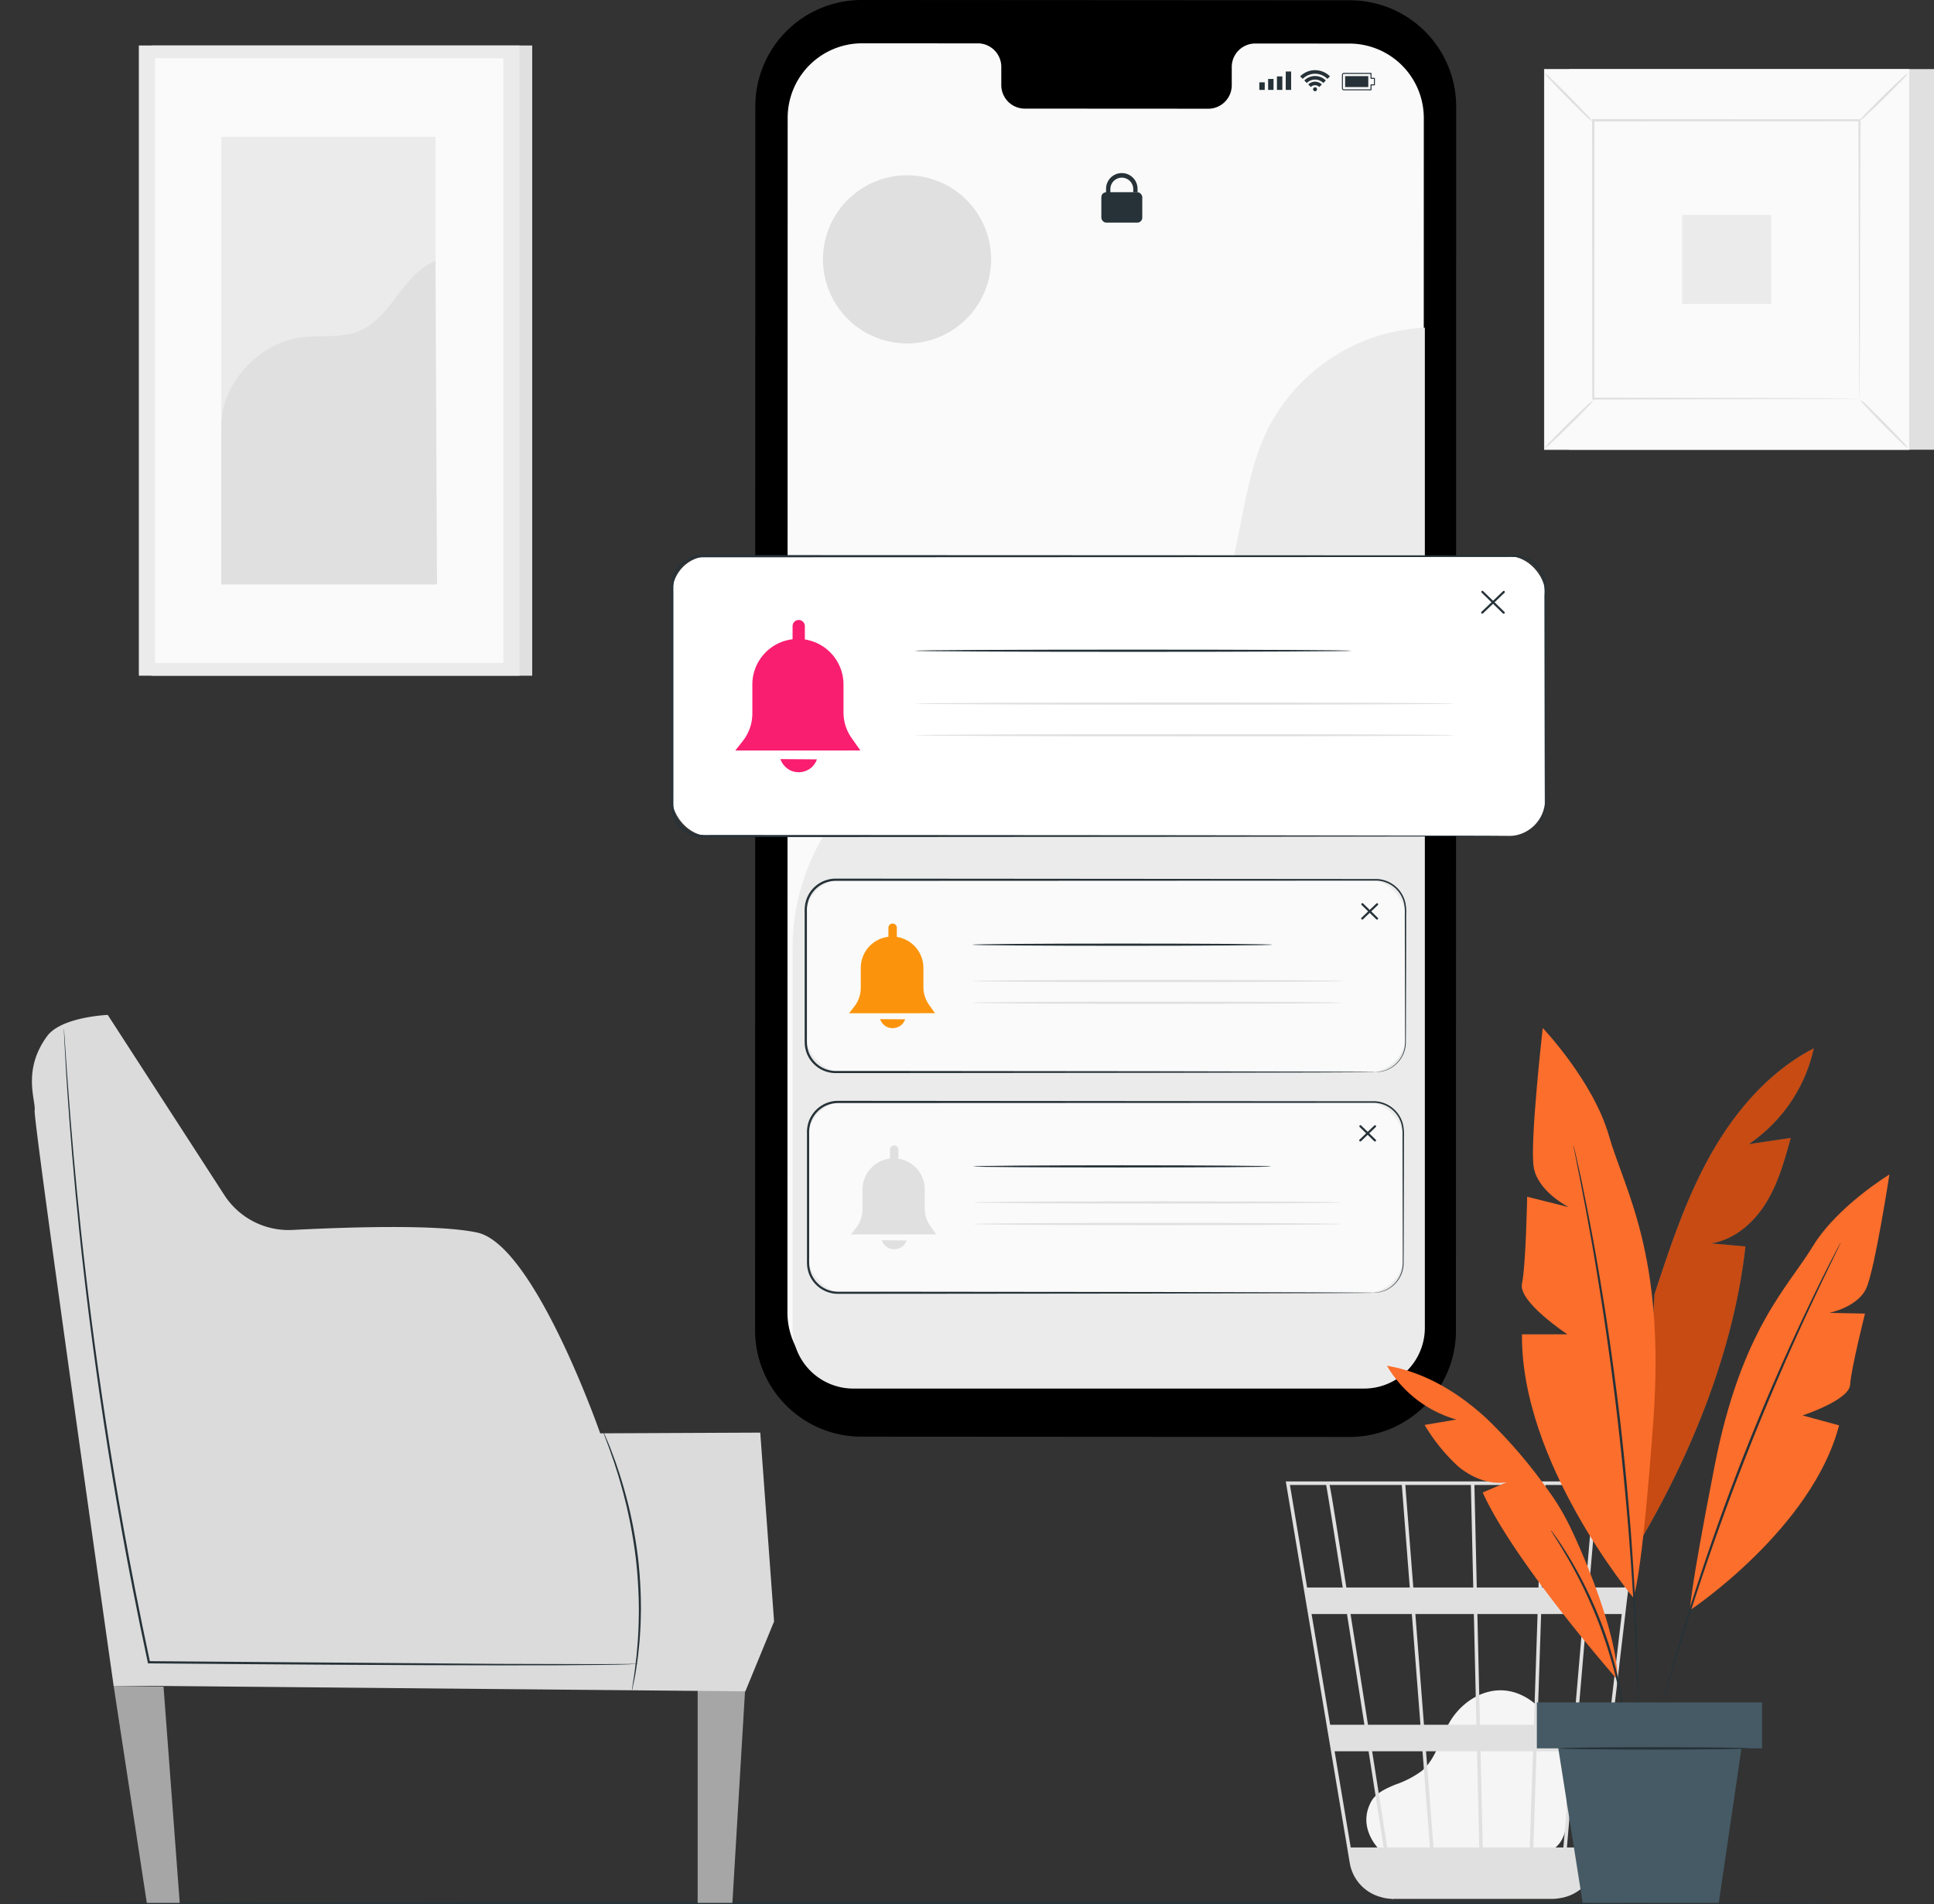 <svg xmlns="http://www.w3.org/2000/svg" width="367.425" height="361.699" viewBox="0 0 367.425 361.699">
  <rect x="0" y="0" width="367.425" height="361.699" fill="#333333" stroke="none"/>
  <g id="Group_63139" data-name="Group 63139" transform="translate(-22.738 -29.013)">
    <g id="Background_Complete" data-name="Background Complete" transform="translate(49.116 37.653)">
      <g id="Group_62863" data-name="Group 62863">
        <g id="Group_62849" data-name="Group 62849" transform="translate(2.405)">
          <g id="Group_62848" data-name="Group 62848">
            <g id="Group_62847" data-name="Group 62847">
              <rect id="Rectangle_18718" data-name="Rectangle 18718" width="72.326" height="119.72" fill="#e0e0e0"/>
            </g>
          </g>
        </g>
        <g id="Group_62852" data-name="Group 62852">
          <g id="Group_62851" data-name="Group 62851">
            <g id="Group_62850" data-name="Group 62850">
              <rect id="Rectangle_18719" data-name="Rectangle 18719" width="72.326" height="119.72" fill="#ebebeb"/>
            </g>
          </g>
        </g>
        <g id="Group_62855" data-name="Group 62855" transform="translate(3.08 2.428)">
          <g id="Group_62854" data-name="Group 62854">
            <g id="Group_62853" data-name="Group 62853">
              <rect id="Rectangle_18720" data-name="Rectangle 18720" width="66.166" height="114.864" fill="#fafafa"/>
            </g>
          </g>
        </g>
        <g id="Group_62862" data-name="Group 62862" transform="translate(15.675 17.353)">
          <g id="Group_62858" data-name="Group 62858" transform="translate(0.001)">
            <g id="Group_62857" data-name="Group 62857">
              <g id="Group_62856" data-name="Group 62856">
                <rect id="Rectangle_18721" data-name="Rectangle 18721" width="40.687" height="85.013" fill="#ebebeb"/>
              </g>
            </g>
          </g>
          <g id="Group_62861" data-name="Group 62861" transform="translate(0 23.567)">
            <g id="Group_62860" data-name="Group 62860">
              <g id="Group_62859" data-name="Group 62859">
                <path id="Path_44847" data-name="Path 44847" d="M74.2,121.03c-.094-7.941,7.047-15.694,14.911-16.8,3.75-.529,7.734.216,11.238-1.221,6.254-2.565,8.244-10.874,14.538-13.339l.288,61.446H74.2Z" transform="translate(-74.204 -89.667)" fill="#e0e0e0"/>
              </g>
            </g>
          </g>
        </g>
      </g>
      <g id="Group_62958" data-name="Group 62958" transform="translate(266.965 4.464)">
        <g id="Group_62872" data-name="Group 62872" transform="translate(4.719 0.022)">
          <g id="Group_62871" data-name="Group 62871">
            <g id="Group_62870" data-name="Group 62870">
              <g id="Group_62869" data-name="Group 62869">
                <g id="Group_62868" data-name="Group 62868">
                  <g id="Group_62867" data-name="Group 62867">
                    <g id="Group_62866" data-name="Group 62866">
                      <g id="Group_62865" data-name="Group 62865">
                        <g id="Group_62864" data-name="Group 62864">
                          <rect id="Rectangle_18722" data-name="Rectangle 18722" width="69.364" height="72.306" fill="#e0e0e0"/>
                        </g>
                      </g>
                    </g>
                  </g>
                </g>
              </g>
            </g>
          </g>
        </g>
        <g id="Group_62889" data-name="Group 62889">
          <g id="Group_62880" data-name="Group 62880" transform="translate(0.022 0.022)">
            <g id="Group_62879" data-name="Group 62879">
              <g id="Group_62878" data-name="Group 62878">
                <g id="Group_62877" data-name="Group 62877">
                  <g id="Group_62876" data-name="Group 62876">
                    <g id="Group_62875" data-name="Group 62875">
                      <g id="Group_62874" data-name="Group 62874">
                        <g id="Group_62873" data-name="Group 62873">
                          <rect id="Rectangle_18723" data-name="Rectangle 18723" width="69.363" height="72.306" fill="#fafafa"/>
                        </g>
                      </g>
                    </g>
                  </g>
                </g>
              </g>
            </g>
          </g>
          <g id="Group_62888" data-name="Group 62888">
            <g id="Group_62887" data-name="Group 62887">
              <g id="Group_62886" data-name="Group 62886">
                <g id="Group_62885" data-name="Group 62885">
                  <g id="Group_62884" data-name="Group 62884">
                    <g id="Group_62883" data-name="Group 62883">
                      <g id="Group_62882" data-name="Group 62882">
                        <g id="Group_62881" data-name="Group 62881">
                          <path id="Path_44848" data-name="Path 44848" d="M451.147,117.4H381.741V45.051h69.406Zm-69.363-.043H451.1V45.094H381.784Z" transform="translate(-381.741 -45.051)" fill="#e0e0e0"/>
                        </g>
                      </g>
                    </g>
                  </g>
                </g>
              </g>
            </g>
          </g>
        </g>
        <g id="Group_62898" data-name="Group 62898" transform="translate(9.346 9.742)">
          <g id="Group_62897" data-name="Group 62897">
            <g id="Group_62896" data-name="Group 62896">
              <g id="Group_62895" data-name="Group 62895">
                <g id="Group_62894" data-name="Group 62894">
                  <g id="Group_62893" data-name="Group 62893">
                    <g id="Group_62892" data-name="Group 62892">
                      <g id="Group_62891" data-name="Group 62891">
                        <g id="Group_62890" data-name="Group 62890">
                          <rect id="Rectangle_18724" data-name="Rectangle 18724" width="50.715" height="52.866" fill="#fafafa"/>
                        </g>
                      </g>
                    </g>
                  </g>
                </g>
              </g>
            </g>
          </g>
        </g>
        <g id="Group_62908" data-name="Group 62908" transform="translate(0.089 62.955)">
          <g id="Group_62907" data-name="Group 62907">
            <g id="Group_62906" data-name="Group 62906">
              <g id="Group_62905" data-name="Group 62905">
                <g id="Group_62904" data-name="Group 62904">
                  <g id="Group_62903" data-name="Group 62903">
                    <g id="Group_62902" data-name="Group 62902">
                      <g id="Group_62901" data-name="Group 62901">
                        <g id="Group_62900" data-name="Group 62900">
                          <g id="Group_62899" data-name="Group 62899">
                            <path id="Path_44849" data-name="Path 44849" d="M391.107,122.1a8.3,8.3,0,0,1-1.252,1.455c-.81.855-1.948,2.012-3.223,3.268s-2.449,2.376-3.313,3.171a8.067,8.067,0,0,1-1.466,1.221,8.124,8.124,0,0,1,1.245-1.449c.81-.855,1.951-2.014,3.231-3.275s2.455-2.382,3.319-3.177A7.943,7.943,0,0,1,391.107,122.1Z" transform="translate(-381.85 -122.098)" fill="#e0e0e0"/>
                          </g>
                        </g>
                      </g>
                    </g>
                  </g>
                </g>
              </g>
            </g>
          </g>
        </g>
        <g id="Group_62918" data-name="Group 62918" transform="translate(60.057 62.827)">
          <g id="Group_62917" data-name="Group 62917">
            <g id="Group_62916" data-name="Group 62916">
              <g id="Group_62915" data-name="Group 62915">
                <g id="Group_62914" data-name="Group 62914">
                  <g id="Group_62913" data-name="Group 62913">
                    <g id="Group_62912" data-name="Group 62912">
                      <g id="Group_62911" data-name="Group 62911">
                        <g id="Group_62910" data-name="Group 62910">
                          <g id="Group_62909" data-name="Group 62909">
                            <path id="Path_44850" data-name="Path 44850" d="M455.244,121.943a8.264,8.264,0,0,1,1.455,1.251c.855.81,2.012,1.948,3.268,3.223s2.377,2.449,3.171,3.313a8.057,8.057,0,0,1,1.221,1.466,8.1,8.1,0,0,1-1.449-1.244c-.855-.811-2.014-1.951-3.275-3.231s-2.382-2.455-3.177-3.32A8.047,8.047,0,0,1,455.244,121.943Z" transform="translate(-455.241 -121.941)" fill="#e0e0e0"/>
                          </g>
                        </g>
                      </g>
                    </g>
                  </g>
                </g>
              </g>
            </g>
          </g>
        </g>
        <g id="Group_62928" data-name="Group 62928" transform="translate(59.92 0.764)">
          <g id="Group_62927" data-name="Group 62927">
            <g id="Group_62926" data-name="Group 62926">
              <g id="Group_62925" data-name="Group 62925">
                <g id="Group_62924" data-name="Group 62924">
                  <g id="Group_62923" data-name="Group 62923">
                    <g id="Group_62922" data-name="Group 62922">
                      <g id="Group_62921" data-name="Group 62921">
                        <g id="Group_62920" data-name="Group 62920">
                          <g id="Group_62919" data-name="Group 62919">
                            <path id="Path_44851" data-name="Path 44851" d="M455.075,55.1a8.267,8.267,0,0,1,1.251-1.455c.811-.855,1.948-2.012,3.224-3.268s2.448-2.376,3.313-3.171a8.113,8.113,0,0,1,1.465-1.221,8.055,8.055,0,0,1-1.244,1.449c-.81.855-1.951,2.014-3.231,3.275s-2.455,2.382-3.32,3.177A7.924,7.924,0,0,1,455.075,55.1Z" transform="translate(-455.073 -45.987)" fill="#e0e0e0"/>
                          </g>
                        </g>
                      </g>
                    </g>
                  </g>
                </g>
              </g>
            </g>
          </g>
        </g>
        <g id="Group_62938" data-name="Group 62938" transform="translate(0.089 0.756)">
          <g id="Group_62937" data-name="Group 62937">
            <g id="Group_62936" data-name="Group 62936">
              <g id="Group_62935" data-name="Group 62935">
                <g id="Group_62934" data-name="Group 62934">
                  <g id="Group_62933" data-name="Group 62933">
                    <g id="Group_62932" data-name="Group 62932">
                      <g id="Group_62931" data-name="Group 62931">
                        <g id="Group_62930" data-name="Group 62930">
                          <g id="Group_62929" data-name="Group 62929">
                            <path id="Path_44852" data-name="Path 44852" d="M390.968,55.233a8.3,8.3,0,0,1-1.455-1.252c-.855-.81-2.011-1.948-3.268-3.223s-2.377-2.449-3.171-3.313a8.052,8.052,0,0,1-1.221-1.466,8.131,8.131,0,0,1,1.449,1.244c.855.81,2.014,1.951,3.274,3.232s2.383,2.455,3.177,3.319A7.878,7.878,0,0,1,390.968,55.233Z" transform="translate(-381.85 -45.976)" fill="#e0e0e0"/>
                          </g>
                        </g>
                      </g>
                    </g>
                  </g>
                </g>
              </g>
            </g>
          </g>
        </g>
        <g id="Group_62948" data-name="Group 62948" transform="translate(9.121 9.517)">
          <g id="Group_62947" data-name="Group 62947">
            <g id="Group_62946" data-name="Group 62946">
              <g id="Group_62945" data-name="Group 62945">
                <g id="Group_62944" data-name="Group 62944">
                  <g id="Group_62943" data-name="Group 62943">
                    <g id="Group_62942" data-name="Group 62942">
                      <g id="Group_62941" data-name="Group 62941">
                        <g id="Group_62940" data-name="Group 62940">
                          <g id="Group_62939" data-name="Group 62939">
                            <path id="Path_44853" data-name="Path 44853" d="M443.7,109.789a2.341,2.341,0,0,1-.011-.257c0-.181-.007-.423-.011-.738-.006-.663-.013-1.616-.023-2.854-.012-2.5-.029-6.148-.051-10.774-.024-9.259-.058-22.449-.1-38.243l.2.2-50.571.029h0l.225-.225c-.011,19.4-.023,37.557-.032,52.866l-.193-.193,36.62.1,10.287.05,2.721.023.7.011a2.338,2.338,0,0,1,.245.011,1.547,1.547,0,0,1-.224.011l-.682.011-2.684.022-10.243.051-36.743.1h-.193v-.194c-.009-15.309-.02-33.462-.032-52.866V56.7h.23l50.571.029h.2v.2c-.041,15.845-.075,29.079-.1,38.368-.023,4.608-.04,8.236-.051,10.73-.01,1.222-.018,2.162-.023,2.817,0,.306-.009.541-.011.717A1.811,1.811,0,0,1,443.7,109.789Z" transform="translate(-392.904 -56.698)" fill="#e0e0e0"/>
                          </g>
                        </g>
                      </g>
                    </g>
                  </g>
                </g>
              </g>
            </g>
          </g>
        </g>
        <g id="Group_62957" data-name="Group 62957" transform="translate(26.242 27.713)">
          <g id="Group_62956" data-name="Group 62956">
            <g id="Group_62955" data-name="Group 62955">
              <g id="Group_62954" data-name="Group 62954">
                <g id="Group_62953" data-name="Group 62953">
                  <g id="Group_62952" data-name="Group 62952">
                    <g id="Group_62951" data-name="Group 62951">
                      <g id="Group_62950" data-name="Group 62950">
                        <g id="Group_62949" data-name="Group 62949">
                          <rect id="Rectangle_18725" data-name="Rectangle 18725" width="16.923" height="16.923" fill="#ebebeb"/>
                        </g>
                      </g>
                    </g>
                  </g>
                </g>
              </g>
            </g>
          </g>
        </g>
      </g>
      <g id="Group_62970" data-name="Group 62970" transform="translate(217.896 272.781)">
        <g id="Group_62963" data-name="Group 62963" transform="translate(15.309 39.678)">
          <g id="Group_62962" data-name="Group 62962">
            <g id="Group_62961" data-name="Group 62961">
              <g id="Group_62960" data-name="Group 62960">
                <g id="Group_62959" data-name="Group 62959">
                  <path id="Path_44854" data-name="Path 44854" d="M343.514,452.846c-1.441-1.236-4.658-5.153-2.178-9.71.909-1.671,2.84-2.5,4.588-3.233a18.607,18.607,0,0,0,5.031-2.606c2.727-2.321,3.48-6.176,5.291-9.272,2.079-3.554,5.958-6.216,10.058-6.03,4.694.214,8.608,4.048,10.383,8.419s1.837,9.225,1.874,13.946c.02,2.61-.1,5.552-2.013,7.316-1.767,1.625-4.426,1.645-6.821,1.571l-25.651-.788" transform="translate(-340.425 -421.986)" fill="#f5f5f5"/>
                </g>
              </g>
            </g>
          </g>
        </g>
        <g id="Group_62969" data-name="Group 62969">
          <g id="Group_62968" data-name="Group 62968">
            <g id="Group_62967" data-name="Group 62967">
              <g id="Group_62966" data-name="Group 62966">
                <g id="Group_62965" data-name="Group 62965">
                  <g id="Group_62964" data-name="Group 62964">
                    <path id="Path_44855" data-name="Path 44855" d="M389.149,373.426h-67.46l12.152,72.459a8.091,8.091,0,0,0,5.759,6.451c.078.025.158.043.237.065.2.051.394.119.6.155a8.417,8.417,0,0,0,1.372.158l.011.069.329-.052h30.068a8.473,8.473,0,0,0,1.652-.164,8.123,8.123,0,0,0,6.824-7.082l5.858-49.926.264-1.985h-.031L389.1,373.8Zm-12.726,46.22H369.5l.7-21.029h8.021Zm2.468-21.029h6.628l-2.468,21.029h-5.957Zm-19.778,44.341-.421-18.269h9.969l-.607,18.269Zm-10.778-18.269h9.688l.42,18.269h-8.687Zm.748,18.269h-8.121c-.772-4.932-1.776-11.343-2.864-18.269h9.566Zm-1.141-23.312-1.634-21.029h11.113l.484,21.029Zm10.633,0-.485-21.029h11.437l-.7,21.029Zm-.6-26.072-.449-19.475h12.815l-.646,19.475Zm-.669,0H345.917L344.4,374.1h12.454Zm-12.06,0H333.2c-.426-2.69-.831-5.236-1.2-7.526-1.257-7.874-1.73-10.835-1.991-11.948h13.724Zm.392,5.043,1.634,21.029h-9.965c-.335-2.133-.674-4.292-1.014-6.453-.781-4.964-1.563-9.926-2.3-14.576Zm-9.009,21.029h-6.51l-3.527-21.029h6.723C334.344,405.116,335.483,412.349,336.629,419.646Zm.792,5.043c.993,6.322,1.969,12.555,2.863,18.269h-6.255l-3.064-18.269Zm31.3,18.269.607-18.269h6.659l-1.561,18.269Zm1.641-49.384.647-19.475h9.3l-1.664,19.475Zm-41-19.475c.268,1.408,1.5,9.071,3.148,19.475h-6.771L322.48,374.1Zm50.947,68.859H375.1l1.561-18.269h5.8Zm5.794-49.384h-6.789l1.664-19.475h7.41Z" transform="translate(-321.689 -373.426)" fill="#e0e0e0"/>
                  </g>
                </g>
              </g>
            </g>
          </g>
        </g>
      </g>
    </g>
    <g id="Floor" transform="translate(22.738 390.287)">
      <g id="Group_62972" data-name="Group 62972">
        <g id="Group_62971" data-name="Group 62971">
          <path id="Path_44856" data-name="Path 44856" d="M372.866,471.365c0,.118-78.385.212-175.055.212-96.7,0-175.073-.095-175.073-.212s78.368-.212,175.073-.212C294.481,471.153,372.866,471.248,372.866,471.365Z" transform="translate(-22.738 -471.153)" fill="#263238"/>
        </g>
      </g>
    </g>
    <g id="Device" transform="translate(166.189 29.013)">
      <g id="Group_63027" data-name="Group 63027">
        <g id="Group_63026" data-name="Group 63026">
          <g id="Group_62984" data-name="Group 62984">
            <g id="Group_62983" data-name="Group 62983">
              <g id="Group_62982" data-name="Group 62982">
                <g id="Group_62981" data-name="Group 62981">
                  <g id="Group_62976" data-name="Group 62976">
                    <g id="Group_62975" data-name="Group 62975">
                      <g id="Group_62974" data-name="Group 62974">
                        <g id="Group_62973" data-name="Group 62973">
                          <path id="Path_44857" data-name="Path 44857" d="M311.232,301.983l-92.744-.055A20.2,20.2,0,0,1,198.3,281.722l.046-232.51a20.2,20.2,0,0,1,20.214-20.2l92.744.054a20.2,20.2,0,0,1,20.191,20.207l-.046,232.511A20.2,20.2,0,0,1,311.232,301.983Z" transform="translate(-198.298 -29.013)"/>
                        </g>
                      </g>
                    </g>
                  </g>
                  <g id="Group_62980" data-name="Group 62980" transform="translate(6.145 8.223)">
                    <g id="Group_62979" data-name="Group 62979">
                      <g id="Group_62978" data-name="Group 62978">
                        <g id="Group_62977" data-name="Group 62977">
                          <path id="Path_44858" data-name="Path 44858" d="M312.579,39.132,294.6,39.121a4.467,4.467,0,0,0-4.367,4.562l0,3.262a4.465,4.465,0,0,1-4.367,4.562l-35.05-.02a4.472,4.472,0,0,1-4.366-4.568l0-3.262a4.472,4.472,0,0,0-4.367-4.567l-6.324,0-15.738-.009a14.149,14.149,0,0,0-14.156,14.147l-.045,226.947a14.148,14.148,0,0,0,14.141,14.152l92.558.054a14.149,14.149,0,0,0,14.157-14.146l.044-226.947A14.149,14.149,0,0,0,312.579,39.132Z" transform="translate(-205.819 -39.077)" fill="#fafafa"/>
                        </g>
                      </g>
                    </g>
                  </g>
                </g>
              </g>
            </g>
          </g>
          <g id="Group_63019" data-name="Group 63019" transform="translate(95.798 13.332)">
            <g id="Group_62997" data-name="Group 62997" transform="translate(0 0.252)">
              <g id="Group_62987" data-name="Group 62987" transform="translate(0 2.055)">
                <g id="Group_62986" data-name="Group 62986">
                  <g id="Group_62985" data-name="Group 62985">
                    <rect id="Rectangle_18726" data-name="Rectangle 18726" width="1.027" height="1.441" fill="#263238"/>
                  </g>
                </g>
              </g>
              <g id="Group_62990" data-name="Group 62990" transform="translate(1.673 1.413)">
                <g id="Group_62989" data-name="Group 62989">
                  <g id="Group_62988" data-name="Group 62988">
                    <rect id="Rectangle_18727" data-name="Rectangle 18727" width="1.027" height="2.083" fill="#263238"/>
                  </g>
                </g>
              </g>
              <g id="Group_62993" data-name="Group 62993" transform="translate(3.346 0.931)">
                <g id="Group_62992" data-name="Group 62992">
                  <g id="Group_62991" data-name="Group 62991">
                    <rect id="Rectangle_18728" data-name="Rectangle 18728" width="1.027" height="2.565" fill="#263238"/>
                  </g>
                </g>
              </g>
              <g id="Group_62996" data-name="Group 62996" transform="translate(5.019)">
                <g id="Group_62995" data-name="Group 62995">
                  <g id="Group_62994" data-name="Group 62994">
                    <rect id="Rectangle_18729" data-name="Rectangle 18729" width="1.027" height="3.496" fill="#263238"/>
                  </g>
                </g>
              </g>
            </g>
            <g id="Group_63004" data-name="Group 63004" transform="translate(15.691 0.516)">
              <g id="Group_63000" data-name="Group 63000">
                <g id="Group_62999" data-name="Group 62999">
                  <g id="Group_62998" data-name="Group 62998">
                    <path id="Path_44859" data-name="Path 44859" d="M340.271,49.264h-5.159a.371.371,0,0,1-.37-.369V46.33a.368.368,0,0,1,.367-.369h5.162a.1.1,0,0,1,.067.028.093.093,0,0,1,.027.067V46.9h.552a.1.1,0,0,1,.095.095V48.23a.1.1,0,0,1-.095.095h-.552v.846A.094.094,0,0,1,340.271,49.264Zm-.095-3.116h-5.068a.177.177,0,0,0-.177.181V48.9a.181.181,0,0,0,.181.181h5.064V48.23a.1.1,0,0,1,.095-.094h.552V47.089h-.552a.1.1,0,0,1-.095-.095Z" transform="translate(-334.742 -45.96)" fill="#263238"/>
                  </g>
                </g>
              </g>
              <g id="Group_63003" data-name="Group 63003" transform="translate(0.61 0.611)">
                <g id="Group_63002" data-name="Group 63002">
                  <g id="Group_63001" data-name="Group 63001">
                    <path id="Path_44860" data-name="Path 44860" d="M335.489,48.791V46.707h4.4v2.083Z" transform="translate(-335.489 -46.707)" fill="#263238"/>
                  </g>
                </g>
              </g>
            </g>
            <g id="Group_63018" data-name="Group 63018" transform="translate(7.762)">
              <g id="Group_63007" data-name="Group 63007" transform="translate(2.45 3.246)">
                <g id="Group_63006" data-name="Group 63006">
                  <g id="Group_63005" data-name="Group 63005">
                    <path id="Path_44861" data-name="Path 44861" d="M328.79,49.679a.377.377,0,1,0-.378.377A.378.378,0,0,0,328.79,49.679Z" transform="translate(-328.036 -49.301)" fill="#263238"/>
                  </g>
                </g>
              </g>
              <g id="Group_63017" data-name="Group 63017">
                <g id="Group_63010" data-name="Group 63010" transform="translate(1.541 2.181)">
                  <g id="Group_63009" data-name="Group 63009">
                    <g id="Group_63008" data-name="Group 63008">
                      <path id="Path_44862" data-name="Path 44862" d="M326.924,48.531l.481.481a1.137,1.137,0,0,1,1.609,0l.481-.481a1.818,1.818,0,0,0-2.571,0Z" transform="translate(-326.924 -47.998)" fill="#263238"/>
                    </g>
                  </g>
                </g>
                <g id="Group_63013" data-name="Group 63013" transform="translate(0.783 1.108)">
                  <g id="Group_63012" data-name="Group 63012">
                    <g id="Group_63011" data-name="Group 63011">
                      <path id="Path_44863" data-name="Path 44863" d="M328.04,46.685a2.883,2.883,0,0,0-2.044.848l.481.481a2.206,2.206,0,0,1,3.125,0l.481-.481A2.883,2.883,0,0,0,328.04,46.685Z" transform="translate(-325.996 -46.685)" fill="#263238"/>
                    </g>
                  </g>
                </g>
                <g id="Group_63016" data-name="Group 63016">
                  <g id="Group_63015" data-name="Group 63015">
                    <g id="Group_63014" data-name="Group 63014">
                      <path id="Path_44864" data-name="Path 44864" d="M325.038,46.5l.481.481a3.313,3.313,0,0,1,4.691,0l.481-.481a3.992,3.992,0,0,0-5.654,0Z" transform="translate(-325.038 -45.329)" fill="#263238"/>
                    </g>
                  </g>
                </g>
              </g>
            </g>
          </g>
          <g id="Group_63022" data-name="Group 63022" transform="translate(65.783 32.905)">
            <g id="Group_63020" data-name="Group 63020" transform="translate(0 3.606)">
              <rect id="Rectangle_18730" data-name="Rectangle 18730" width="7.777" height="5.781" rx="0.946" fill="#263238"/>
            </g>
            <g id="Group_63021" data-name="Group 63021" transform="translate(0.899)">
              <path id="Path_44865" data-name="Path 44865" d="M280.723,73.269h-.817V72.3a2.99,2.99,0,1,1,5.979,0v.617h-.817V72.3a2.172,2.172,0,1,0-4.345,0Z" transform="translate(-279.906 -69.283)" fill="#263238"/>
            </g>
          </g>
          <g id="Group_63023" data-name="Group 63023" transform="translate(7.119 62.248)">
            <path id="Path_44866" data-name="Path 44866" d="M207.01,222.607a41.669,41.669,0,0,1,21.39-35.93c9.021-4.878,19.464-6.174,29.459-8.468s20.351-6.085,26.533-14.267c8.352-11.055,6.757-26.767,12.782-39.243a35.3,35.3,0,0,1,29.962-19.5V295.172a11.554,11.554,0,0,1-11.554,11.554h-97.02a11.553,11.553,0,0,1-11.553-11.554Z" transform="translate(-207.01 -105.194)" fill="#ebebeb"/>
          </g>
          <g id="Group_63025" data-name="Group 63025" transform="translate(9.903 30.314)">
            <circle id="Ellipse_2843" data-name="Ellipse 2843" cx="15.966" cy="15.966" r="15.966" transform="matrix(0.21, -0.978, 0.978, 0.21, 0, 31.219)" fill="#e0e0e0"/>
          </g>
        </g>
      </g>
    </g>
    <g id="Character" transform="translate(28.806 221.81)">
      <g id="Group_63046" data-name="Group 63046">
        <g id="Group_63045" data-name="Group 63045">
          <g id="Group_63044" data-name="Group 63044">
            <g id="Group_63028" data-name="Group 63028" transform="translate(15.522 127.452)">
              <path id="Path_44872" data-name="Path 44872" d="M49.161,420.945l6.3,41.238h6.255L58.639,421.1Z" transform="translate(-49.161 -420.945)" fill="#a6a6a6"/>
            </g>
            <g id="Group_63029" data-name="Group 63029" transform="translate(126.475 127.452)">
              <path id="Path_44873" data-name="Path 44873" d="M184.949,421.1v41.082h6.6l2.458-41.238Z" transform="translate(-184.949 -420.945)" fill="#a6a6a6"/>
            </g>
            <g id="Group_63037" data-name="Group 63037">
              <g id="Group_63030" data-name="Group 63030">
                <path id="Path_44874" data-name="Path 44874" d="M44.569,264.965s-8.832.351-11.537,4.055c-4.768,6.529-2.089,12.191-2.354,14.122S45.687,392.417,45.687,392.417h6.288L165.7,393.466l5.457-13.27-2.625-35.882-30.406.136s-12.451-35.741-23.337-38.13c-7.372-1.619-24.687-1.045-35.1-.507a14.548,14.548,0,0,1-12.973-6.622Z" transform="translate(-30.165 -264.965)" fill="#dbdbdb"/>
              </g>
              <g id="Group_63032" data-name="Group 63032" transform="translate(6.059 2.484)">
                <g id="Group_63031" data-name="Group 63031">
                  <path id="Path_44875" data-name="Path 44875" d="M146.717,388.756s-.626.081-1.835.139c-1.208.035-2.992.091-5.3.11-4.61.063-11.305.084-19.642.076-16.675-.013-39.919-.145-66.2-.373l-.17,0-.034-.165c-.472-2.25-.958-4.559-1.45-6.909-.471-2.353-.951-4.745-1.434-7.156C44.945,345.371,41.6,318.7,39.8,299.364c-.9-9.672-1.446-17.514-1.789-22.934-.148-2.7-.264-4.8-.343-6.245-.033-.7-.058-1.244-.076-1.625s-.011-.554-.011-.554.025.186.055.552.067.919.118,1.623c.1,1.441.24,3.54.423,6.239.393,5.417.981,13.253,1.923,22.917,1.875,19.325,5.266,45.97,10.973,75.06.482,2.41.961,4.8,1.432,7.153.492,2.348.976,4.656,1.446,6.905l-.2-.167,66.2.513,19.641.052,5.3-.037c.6,0,1.059-.045,1.369-.051S146.717,388.756,146.717,388.756Z" transform="translate(-37.58 -268.005)" fill="#263238"/>
                </g>
              </g>
              <g id="Group_63034" data-name="Group 63034" transform="translate(108.486 79.064)">
                <g id="Group_63033" data-name="Group 63033">
                  <path id="Path_44876" data-name="Path 44876" d="M168.446,410.965a2.384,2.384,0,0,1,.047-.511c.056-.377.127-.856.215-1.449.1-.628.225-1.395.324-2.293s.261-1.912.341-3.045c.1-1.131.219-2.369.266-3.7.09-1.332.094-2.759.114-4.259a90.93,90.93,0,0,0-.569-9.739,95.034,95.034,0,0,0-1.682-9.612c-.687-2.923-1.428-5.524-2.133-7.684-.326-1.088-.693-2.048-.983-2.9s-.565-1.583-.793-2.176l-.507-1.374a2.291,2.291,0,0,1-.15-.49,2.39,2.39,0,0,1,.23.458l.582,1.346c.252.584.553,1.3.863,2.154s.7,1.8,1.044,2.892c.744,2.154,1.518,4.758,2.229,7.688a89.281,89.281,0,0,1,1.723,9.653,85.68,85.68,0,0,1,.538,9.79c-.031,1.507-.047,2.939-.154,4.277-.063,1.339-.2,2.581-.319,3.715-.1,1.135-.28,2.151-.405,3.048s-.268,1.663-.4,2.287c-.121.587-.218,1.064-.294,1.436A2.249,2.249,0,0,1,168.446,410.965Z" transform="translate(-162.933 -361.727)" fill="#263238"/>
                </g>
              </g>
            </g>
          </g>
        </g>
      </g>
    </g>
    <g id="Notifications" transform="translate(150.244 134.457)">
      <g id="Group_63063" data-name="Group 63063">
        <g id="Group_63050" data-name="Group 63050">
          <g id="Group_63047" data-name="Group 63047" transform="translate(0.216 0.213)">
            <rect id="Rectangle_18731" data-name="Rectangle 18731" width="165.821" height="53.162" rx="6.943" fill="#fff"/>
          </g>
          <g id="Group_63049" data-name="Group 63049">
            <g id="Group_63048" data-name="Group 63048">
              <path id="Path_44881" data-name="Path 44881" d="M339.148,211.433a10.3,10.3,0,0,0,1.095-.13,5.663,5.663,0,0,0,2.81-1.492,5.565,5.565,0,0,0,1.307-1.956,6.709,6.709,0,0,0,.4-2.812c-.006-2.087-.012-4.492-.02-7.2-.011-5.42-.022-12.047-.037-19.741q-.007-5.772-.016-12.325a13.229,13.229,0,0,0-.2-3.265,5.524,5.524,0,0,0-4.843-4.067c-1.155-.049-2.37-.011-3.575-.022l-151.386.063a5.456,5.456,0,0,0-5.434,4.844c-.074.865-.02,1.816-.037,2.717q0,5.475,0,10.876,0,10.8,0,21.262,0,2.614,0,5.2c0,.86-.011,1.732.01,2.576a5.44,5.44,0,0,0,4.479,5.173,16.273,16.273,0,0,0,2.492.093h2.521l19.673.007,68.059.046,45.883.068,12.475.04,3.245.021c.73.007,1.1.021,1.1.021s-.374.015-1.1.022l-3.245.021-12.475.039-45.883.068-68.059.046-19.673.007h-2.521a16.406,16.406,0,0,1-2.565-.1,5.851,5.851,0,0,1-4.818-5.561c-.022-.873-.007-1.725-.011-2.591q0-2.59,0-5.2,0-10.455,0-21.262,0-5.4,0-10.876c.018-.923-.039-1.8.04-2.764a5.886,5.886,0,0,1,5.856-5.222l151.386.062c1.216.013,2.395-.024,3.6.03a5.81,5.81,0,0,1,5.086,4.287,6.131,6.131,0,0,1,.2,1.689q0,.83,0,1.648-.01,6.544-.016,12.325c-.015,7.694-.027,14.321-.037,19.741-.007,2.708-.014,5.113-.02,7.2a6.81,6.81,0,0,1-.425,2.853,5.7,5.7,0,0,1-4.208,3.451,5.068,5.068,0,0,1-.824.083C339.242,211.436,339.148,211.433,339.148,211.433Z" transform="translate(-178.784 -158.059)" fill="#263238"/>
            </g>
          </g>
        </g>
        <g id="Group_63053" data-name="Group 63053" transform="translate(153.894 6.786)">
          <g id="Group_63051" data-name="Group 63051" transform="translate(0 0.017)">
            <path id="Path_44882" data-name="Path 44882" d="M367.329,170.707a.2.2,0,0,1-.141-.352l4.086-3.914a.2.2,0,0,1,.282.3l-4.086,3.913A.2.2,0,0,1,367.329,170.707Z" transform="translate(-367.124 -166.384)" fill="#263238"/>
          </g>
          <g id="Group_63052" data-name="Group 63052" transform="translate(0.021)">
            <path id="Path_44883" data-name="Path 44883" d="M371.4,170.719a.2.2,0,0,1-.143-.058l-4.045-3.947a.2.2,0,0,1,.286-.292l4.045,3.947a.2.2,0,0,1-.143.351Z" transform="translate(-367.15 -166.364)" fill="#263238"/>
          </g>
        </g>
        <g id="Group_63056" data-name="Group 63056" transform="translate(12.189 12.333)">
          <g id="Group_63054" data-name="Group 63054">
            <path id="Path_44884" data-name="Path 44884" d="M217.463,197.941,215.8,195.58a8.442,8.442,0,0,1-1.545-4.866l0-5.306a8.66,8.66,0,0,0-7.343-8.557v-2.533a1.166,1.166,0,0,0-1.166-1.165h0a1.166,1.166,0,0,0-1.165,1.166v2.494a8.66,8.66,0,0,0-7.643,8.6l0,5.5a8.447,8.447,0,0,1-1.8,5.212L193.7,197.95Z" transform="translate(-193.701 -173.153)" fill="#fa1e70"/>
          </g>
          <g id="Group_63055" data-name="Group 63055" transform="translate(8.576 26.424)">
            <path id="Path_44885" data-name="Path 44885" d="M206.251,207.715a3.757,3.757,0,0,0,3.885-.668,3.643,3.643,0,0,0,.981-1.506l-6.922-.049A3.764,3.764,0,0,0,206.251,207.715Z" transform="translate(-204.196 -205.492)" fill="#fa1e70"/>
          </g>
        </g>
        <g id="Group_63058" data-name="Group 63058" transform="translate(46.269 17.96)">
          <g id="Group_63057" data-name="Group 63057">
            <path id="Path_44886" data-name="Path 44886" d="M318.38,180.252c0,.118-18.575.212-41.484.212s-41.488-.095-41.488-.212,18.571-.213,41.488-.213S318.38,180.135,318.38,180.252Z" transform="translate(-235.409 -180.039)" fill="#263238"/>
          </g>
        </g>
        <g id="Group_63060" data-name="Group 63060" transform="translate(46.269 28.001)">
          <g id="Group_63059" data-name="Group 63059">
            <path id="Path_44887" data-name="Path 44887" d="M337.932,192.54c0,.118-22.952.213-51.259.213s-51.263-.1-51.263-.213,22.948-.212,51.263-.212S337.932,192.423,337.932,192.54Z" transform="translate(-235.409 -192.328)" fill="#e0e0e0"/>
          </g>
        </g>
        <g id="Group_63062" data-name="Group 63062" transform="translate(46.269 34.014)">
          <g id="Group_63061" data-name="Group 63061">
            <path id="Path_44888" data-name="Path 44888" d="M337.932,199.9c0,.117-22.952.212-51.259.212s-51.263-.1-51.263-.212,22.948-.213,51.263-.213S337.932,199.783,337.932,199.9Z" transform="translate(-235.409 -199.687)" fill="#e0e0e0"/>
          </g>
        </g>
      </g>
      <g id="Group_63080" data-name="Group 63080" transform="translate(25.362 61.46)">
        <g id="Group_63067" data-name="Group 63067">
          <g id="Group_63064" data-name="Group 63064" transform="translate(0.215 0.213)">
            <rect id="Rectangle_18732" data-name="Rectangle 18732" width="113.931" height="36.526" rx="6.943" fill="#fafafa"/>
          </g>
          <g id="Group_63066" data-name="Group 63066">
            <g id="Group_63065" data-name="Group 63065">
              <path id="Path_44889" data-name="Path 44889" d="M318.3,270.015c0-.015.257-.01.747-.077a5.4,5.4,0,0,0,2.057-.718,5.612,5.612,0,0,0,2.793-4.8q0-1.224-.006-2.606c-.01-3.687-.022-8.193-.036-13.423q-.009-3.926-.016-8.381a8.308,8.308,0,0,0-.181-2.207,5.521,5.521,0,0,0-5.011-4.142l-102.924.045a5.466,5.466,0,0,0-5.291,4.106,6.342,6.342,0,0,0-.177,1.789v5.537q0,7.342,0,14.457,0,1.777,0,3.539c0,.583-.015,1.184.026,1.736a5.931,5.931,0,0,0,.413,1.627,5.517,5.517,0,0,0,5.32,3.318l13.377.007,46.277.046,31.2.068,8.482.04,2.206.021c.5.007.751.021.751.021s-.254.015-.751.022l-2.206.021-8.482.04-31.2.067-46.277.046L216,270.218a5.925,5.925,0,0,1-5.7-3.563,6.348,6.348,0,0,1-.446-1.749c-.045-.614-.023-1.186-.029-1.776q0-1.761,0-3.539,0-7.109,0-14.457,0-1.836,0-3.684V239.6a6.761,6.761,0,0,1,.19-1.895,5.845,5.845,0,0,1,2.084-3.181,5.907,5.907,0,0,1,3.619-1.245l102.943.081a5.8,5.8,0,0,1,5.262,4.373,8.555,8.555,0,0,1,.181,2.276q-.009,4.449-.016,8.381c-.014,5.229-.026,9.736-.036,13.423q-.007,1.381-.014,2.607a5.708,5.708,0,0,1-2.9,4.877,5.3,5.3,0,0,1-2.093.687A4.614,4.614,0,0,1,318.3,270.015Z" transform="translate(-209.822 -233.276)" fill="#263238"/>
            </g>
          </g>
        </g>
        <g id="Group_63070" data-name="Group 63070" transform="translate(105.739 4.666)">
          <g id="Group_63068" data-name="Group 63068" transform="translate(0 0.011)">
            <path id="Path_44890" data-name="Path 44890" d="M339.433,242.1a.2.2,0,0,1-.141-.351l2.808-2.689a.2.2,0,0,1,.282.295l-2.807,2.689A.2.2,0,0,1,339.433,242.1Z" transform="translate(-339.229 -239)" fill="#263238"/>
          </g>
          <g id="Group_63069" data-name="Group 63069" transform="translate(0.014)">
            <path id="Path_44891" data-name="Path 44891" d="M342.23,242.106a.205.205,0,0,1-.143-.059l-2.779-2.712a.2.2,0,0,1,.285-.292l2.78,2.712a.2.2,0,0,1-.143.351Z" transform="translate(-339.246 -238.986)" fill="#263238"/>
          </g>
        </g>
        <g id="Group_63073" data-name="Group 63073" transform="translate(8.441 8.541)">
          <g id="Group_63071" data-name="Group 63071">
            <path id="Path_44892" data-name="Path 44892" d="M236.48,260.76l-1.146-1.623a5.789,5.789,0,0,1-1.062-3.343l0-3.646a5.95,5.95,0,0,0-5.046-5.879v-1.74a.8.8,0,0,0-.8-.8h0a.8.8,0,0,0-.8.8v1.713a5.95,5.95,0,0,0-5.252,5.909l0,3.777a5.8,5.8,0,0,1-1.236,3.581l-.984,1.255Z" transform="translate(-220.153 -243.729)" fill="#fb940c"/>
          </g>
          <g id="Group_63072" data-name="Group 63072" transform="translate(5.892 18.155)">
            <path id="Path_44893" data-name="Path 44893" d="M228.775,267.475a2.582,2.582,0,0,0,2.67-.459,2.5,2.5,0,0,0,.674-1.034l-4.756-.034A2.585,2.585,0,0,0,228.775,267.475Z" transform="translate(-227.364 -265.948)" fill="#fb940c"/>
          </g>
        </g>
        <g id="Group_63075" data-name="Group 63075" transform="translate(31.856 12.34)">
          <g id="Group_63074" data-name="Group 63074">
            <path id="Path_44894" data-name="Path 44894" d="M305.817,248.591c0,.118-12.763.212-28.5.212s-28.506-.095-28.506-.212,12.76-.213,28.506-.213S305.817,248.474,305.817,248.591Z" transform="translate(-248.809 -248.378)" fill="#263238"/>
          </g>
        </g>
        <g id="Group_63077" data-name="Group 63077" transform="translate(31.856 19.24)">
          <g id="Group_63076" data-name="Group 63076">
            <path id="Path_44895" data-name="Path 44895" d="M319.25,257.034c0,.118-15.77.212-35.219.212s-35.222-.095-35.222-.212,15.767-.212,35.222-.212S319.25,256.917,319.25,257.034Z" transform="translate(-248.809 -256.822)" fill="#e0e0e0"/>
          </g>
        </g>
        <g id="Group_63079" data-name="Group 63079" transform="translate(31.856 23.371)">
          <g id="Group_63078" data-name="Group 63078">
            <path id="Path_44896" data-name="Path 44896" d="M319.25,262.09c0,.118-15.77.213-35.219.213s-35.222-.1-35.222-.213,15.767-.212,35.222-.212S319.25,261.974,319.25,262.09Z" transform="translate(-248.809 -261.878)" fill="#e0e0e0"/>
          </g>
        </g>
      </g>
      <g id="Group_63097" data-name="Group 63097" transform="translate(25.791 103.669)">
        <g id="Group_63084" data-name="Group 63084">
          <g id="Group_63081" data-name="Group 63081" transform="translate(0.214 0.213)">
            <rect id="Rectangle_18733" data-name="Rectangle 18733" width="113.071" height="36.25" rx="6.943" fill="#fafafa"/>
          </g>
          <g id="Group_63083" data-name="Group 63083">
            <g id="Group_63082" data-name="Group 63082">
              <path id="Path_44897" data-name="Path 44897" d="M317.961,321.4c0-.015.254-.011.74-.076a5.425,5.425,0,0,0,2.043-.707,5.618,5.618,0,0,0,2.809-4.749q0-1.215,0-2.585c-.01-3.658-.022-8.129-.036-13.318q-.007-3.9-.016-8.316a8.252,8.252,0,0,0-.18-2.19,5.524,5.524,0,0,0-4.957-4.139l-102.12.042a5.481,5.481,0,0,0-5.277,4.052,5.965,5.965,0,0,0-.19,1.771v5.493q0,7.285,0,14.344,0,1.764,0,3.511c0,.579-.014,1.174.027,1.722a5.966,5.966,0,0,0,.409,1.615,5.507,5.507,0,0,0,5.261,3.326l13.273.007,45.916.046,30.955.068,8.416.04,2.188.02c.494.007.746.022.746.022s-.252.015-.746.022l-2.188.021-8.416.039-30.955.068-45.916.046-13.273.007a5.916,5.916,0,0,1-5.64-3.571,6.384,6.384,0,0,1-.442-1.736c-.045-.609-.025-1.177-.029-1.762q0-1.748,0-3.511,0-7.054,0-14.344v-5.493a6.449,6.449,0,0,1,.2-1.88,5.91,5.91,0,0,1,5.688-4.368l102.142.083a5.814,5.814,0,0,1,5.2,4.372,8.487,8.487,0,0,1,.181,2.258q-.009,4.415-.016,8.316c-.014,5.189-.026,9.66-.036,13.318q-.009,1.372-.017,2.588a5.709,5.709,0,0,1-2.913,4.82,5.326,5.326,0,0,1-2.08.676A4.7,4.7,0,0,1,317.961,321.4Z" transform="translate(-210.348 -284.932)" fill="#263238"/>
            </g>
          </g>
        </g>
        <g id="Group_63087" data-name="Group 63087" transform="translate(104.94 4.631)">
          <g id="Group_63085" data-name="Group 63085" transform="translate(0 0.011)">
            <path id="Path_44898" data-name="Path 44898" d="M338.981,293.69a.2.2,0,0,1-.141-.351l2.786-2.669a.2.2,0,1,1,.283.295l-2.786,2.669A.206.206,0,0,1,338.981,293.69Z" transform="translate(-338.777 -290.614)" fill="#263238"/>
          </g>
          <g id="Group_63086" data-name="Group 63086" transform="translate(0.014)">
            <path id="Path_44899" data-name="Path 44899" d="M341.757,293.7a.206.206,0,0,1-.143-.058l-2.758-2.692a.2.2,0,0,1,.285-.293l2.758,2.692a.2.2,0,0,1-.142.351Z" transform="translate(-338.794 -290.6)" fill="#263238"/>
          </g>
        </g>
        <g id="Group_63090" data-name="Group 63090" transform="translate(8.378 8.479)">
          <g id="Group_63088" data-name="Group 63088">
            <path id="Path_44900" data-name="Path 44900" d="M236.8,312.212l-1.137-1.611a5.749,5.749,0,0,1-1.054-3.317l0-3.619a5.9,5.9,0,0,0-5.007-5.834V296.1a.8.8,0,0,0-.8-.794h0a.8.8,0,0,0-.8.8v1.7a5.9,5.9,0,0,0-5.211,5.864l0,3.749a5.762,5.762,0,0,1-1.227,3.554l-.976,1.245Z" transform="translate(-220.601 -295.309)" fill="#e0e0e0"/>
          </g>
          <g id="Group_63089" data-name="Group 63089" transform="translate(5.848 18.018)">
            <path id="Path_44901" data-name="Path 44901" d="M229.159,318.876a2.561,2.561,0,0,0,2.65-.455,2.492,2.492,0,0,0,.669-1.027l-4.72-.034A2.564,2.564,0,0,0,229.159,318.876Z" transform="translate(-227.758 -317.36)" fill="#e0e0e0"/>
          </g>
        </g>
        <g id="Group_63092" data-name="Group 63092" transform="translate(31.616 12.248)">
          <g id="Group_63091" data-name="Group 63091">
            <path id="Path_44902" data-name="Path 44902" d="M305.618,300.134c0,.118-12.666.212-28.287.212s-28.29-.095-28.29-.212,12.663-.212,28.29-.212S305.618,300.017,305.618,300.134Z" transform="translate(-249.041 -299.922)" fill="#263238"/>
          </g>
        </g>
        <g id="Group_63094" data-name="Group 63094" transform="translate(31.616 19.095)">
          <g id="Group_63093" data-name="Group 63093">
            <path id="Path_44903" data-name="Path 44903" d="M318.951,308.513c0,.118-15.652.213-34.953.213s-34.957-.1-34.957-.213S264.689,308.3,284,308.3,318.951,308.4,318.951,308.513Z" transform="translate(-249.041 -308.301)" fill="#e0e0e0"/>
          </g>
        </g>
        <g id="Group_63096" data-name="Group 63096" transform="translate(31.616 23.195)">
          <g id="Group_63095" data-name="Group 63095">
            <path id="Path_44904" data-name="Path 44904" d="M318.951,313.531c0,.118-15.652.213-34.953.213s-34.957-.1-34.957-.213,15.648-.212,34.957-.212S318.951,313.415,318.951,313.531Z" transform="translate(-249.041 -313.319)" fill="#e0e0e0"/>
          </g>
        </g>
      </g>
    </g>
    <g id="Plant" transform="translate(286.231 224.294)">
      <g id="Group_63116" data-name="Group 63116">
        <g id="Group_63098" data-name="Group 63098" transform="translate(48.234 3.863)">
          <path id="Path_44905" data-name="Path 44905" d="M437.1,272.733c-8.459,4.382-14.946,11.926-19.61,20.233s-7.67,17.422-10.648,26.47l-2.606,46.671c9.843-16.745,17.743-36.429,19.877-55.735l-6.55-.583c4.392-.67,8.078-3.853,10.424-7.625s3.553-8.124,4.731-12.407l-7.991,1.187A29.614,29.614,0,0,0,437.1,272.733Z" transform="translate(-404.241 -272.733)" fill="#455a64"/>
        </g>
        <g id="Group_63100" data-name="Group 63100" transform="translate(48.234 3.863)">
          <g id="Group_63099" data-name="Group 63099">
            <path id="Path_44906" data-name="Path 44906" d="M437.1,272.733c-8.459,4.382-14.946,11.926-19.61,20.233s-7.67,17.422-10.648,26.47l-2.606,46.671c9.843-16.745,17.743-36.429,19.877-55.735l-6.55-.583c4.392-.67,8.078-3.853,10.424-7.625s3.553-8.124,4.731-12.407l-7.991,1.187A29.614,29.614,0,0,0,437.1,272.733Z" transform="translate(-404.241 -272.733)" fill="#c74b12"/>
          </g>
        </g>
        <g id="Group_63103" data-name="Group 63103" transform="translate(25.616)">
          <path id="Path_44908" data-name="Path 44908" d="M397.721,376.177S376.357,350.606,376.6,326.2h8.63s-9.374-6.164-8.633-9.617.989-16.52.989-16.52l7.89,1.973s-5.917-2.959-6.657-7.644,1.726-26.383,1.726-26.383,9.617,10.109,12.575,20.465,10.725,22.438,8.445,54S397.721,376.177,397.721,376.177Z" transform="translate(-376.56 -268.005)" fill="#fc6e2c"/>
        </g>
        <g id="Group_63104" data-name="Group 63104" transform="translate(57.6 27.84)">
          <path id="Path_44909" data-name="Path 44909" d="M415.711,384.823S438.856,369.4,444,349.724l-6.939-1.888s8.885-2.9,9.044-5.842,2.82-13.5,2.82-13.5l-6.775-.141s5.405-1.084,7.025-4.689,4.385-21.59,4.385-21.59-9.943,6.024-14.588,13.7-13.532,15.693-18.6,41.566S415.711,384.823,415.711,384.823Z" transform="translate(-415.703 -302.077)" fill="#fc6e2c"/>
        </g>
        <g id="Group_63106" data-name="Group 63106" transform="translate(35.439 22.295)">
          <g id="Group_63105" data-name="Group 63105">
            <path id="Path_44910" data-name="Path 44910" d="M388.584,295.29a1.188,1.188,0,0,1,.08.265c.048.2.11.461.189.786.163.724.392,1.74.683,3.034.3,1.316.644,2.932,1.019,4.813s.826,4.018,1.261,6.393c.918,4.741,1.885,10.409,2.88,16.715.965,6.311,1.928,13.265,2.782,20.583.838,7.323,1.487,14.314,1.988,20.68.47,6.368.821,12.108,1.009,16.933.118,2.411.174,4.595.231,6.512s.1,3.568.106,4.918c.011,1.326.02,2.367.027,3.109,0,.334,0,.6,0,.808a.139.139,0,1,1-.047,0c-.011-.207-.024-.473-.041-.807-.027-.741-.065-1.781-.113-3.106-.038-1.349-.1-3-.184-4.914s-.159-4.1-.3-6.506c-.23-4.82-.614-10.554-1.107-16.915-.523-6.359-1.185-13.343-2.022-20.66-.854-7.312-1.8-14.262-2.745-20.571-.972-6.306-1.905-11.975-2.781-16.72-.414-2.377-.837-4.519-1.194-6.4s-.672-3.5-.942-4.827c-.256-1.3-.456-2.322-.6-3.05-.06-.329-.108-.592-.145-.8A1.276,1.276,0,0,1,388.584,295.29Z" transform="translate(-388.581 -295.29)" fill="#263238"/>
          </g>
        </g>
        <g id="Group_63107" data-name="Group 63107" transform="translate(0 64.166)">
          <path id="Path_44911" data-name="Path 44911" d="M389.024,406.2s-19.55-22.183-25.62-35.592l4.582-1.958c-3.322.548-6.725-.879-9.3-3.048a35.16,35.16,0,0,1-6.322-7.829l6.037-1.021a22.445,22.445,0,0,1-13.191-10.217c7.124,1.171,13.569,5.084,18.88,9.975a93.985,93.985,0,0,1,11.44,13.255,45.258,45.258,0,0,1,4.443,7.3C383.258,383.861,389.035,398.052,389.024,406.2Z" transform="translate(-345.21 -346.534)" fill="#fc6e2c"/>
        </g>
        <g id="Group_63109" data-name="Group 63109" transform="translate(52.421 40.752)">
          <g id="Group_63108" data-name="Group 63108">
            <path id="Path_44912" data-name="Path 44912" d="M443.147,317.879a1.024,1.024,0,0,1-.087.227l-.3.646-1.186,2.464c-1.045,2.131-2.527,5.23-4.321,9.076-3.593,7.688-8.327,18.419-13,30.494s-8.383,23.208-10.9,31.314c-1.259,4.052-2.247,7.342-2.907,9.621-.332,1.111-.592,1.988-.78,2.62-.087.277-.159.5-.214.678a.989.989,0,0,1-.088.227,1.009,1.009,0,0,1,.042-.239c.045-.181.1-.409.171-.69.168-.638.4-1.521.7-2.644.608-2.3,1.549-5.6,2.77-9.667,2.436-8.135,6.108-19.289,10.778-31.384s9.466-22.809,13.137-30.467c1.833-3.831,3.36-6.909,4.454-9.017l1.262-2.426.338-.625A.94.94,0,0,1,443.147,317.879Z" transform="translate(-409.365 -317.879)" fill="#263238"/>
          </g>
        </g>
        <g id="Group_63111" data-name="Group 63111" transform="translate(31.154 95.416)">
          <g id="Group_63110" data-name="Group 63110">
            <path id="Path_44913" data-name="Path 44913" d="M397.656,422.7a1.466,1.466,0,0,1-.1-.408c-.053-.321-.118-.709-.2-1.177-.152-1.023-.41-2.5-.771-4.312s-.858-3.958-1.5-6.315c-.662-2.352-1.473-4.913-2.462-7.553s-2.088-5.094-3.144-7.3c-1.077-2.193-2.115-4.135-3.049-5.73s-1.71-2.877-2.272-3.746l-.63-1.012a1.47,1.47,0,0,1-.194-.371c.013-.009.106.1.27.319l.7.966c.609.84,1.435,2.1,2.4,3.679s2.046,3.515,3.149,5.71c1.083,2.2,2.186,4.671,3.194,7.32s1.8,5.235,2.441,7.6c.623,2.375,1.1,4.537,1.41,6.366s.531,3.315.629,4.349c.044.471.081.864.111,1.189A1.465,1.465,0,0,1,397.656,422.7Z" transform="translate(-383.337 -384.778)" fill="#263238"/>
          </g>
        </g>
        <g id="Group_63112" data-name="Group 63112" transform="translate(28.481 128.118)">
          <rect id="Rectangle_18734" data-name="Rectangle 18734" width="42.789" height="8.728" fill="#455a64"/>
        </g>
        <g id="Group_63113" data-name="Group 63113" transform="translate(32.558 136.847)">
          <path id="Path_44914" data-name="Path 44914" d="M385.056,435.483l4.628,29.359H415.54l4.314-29.359Z" transform="translate(-385.056 -435.483)" fill="#455a64"/>
        </g>
        <g id="Group_63115" data-name="Group 63115" transform="translate(32.489 136.618)">
          <g id="Group_63114" data-name="Group 63114">
            <path id="Path_44915" data-name="Path 44915" d="M421.127,435.432c0,.127-8.094.229-18.077.229s-18.079-.1-18.079-.229,8.093-.229,18.079-.229S421.127,435.305,421.127,435.432Z" transform="translate(-384.971 -435.203)" fill="#263238"/>
          </g>
        </g>
      </g>
    </g>
  </g>
</svg>
